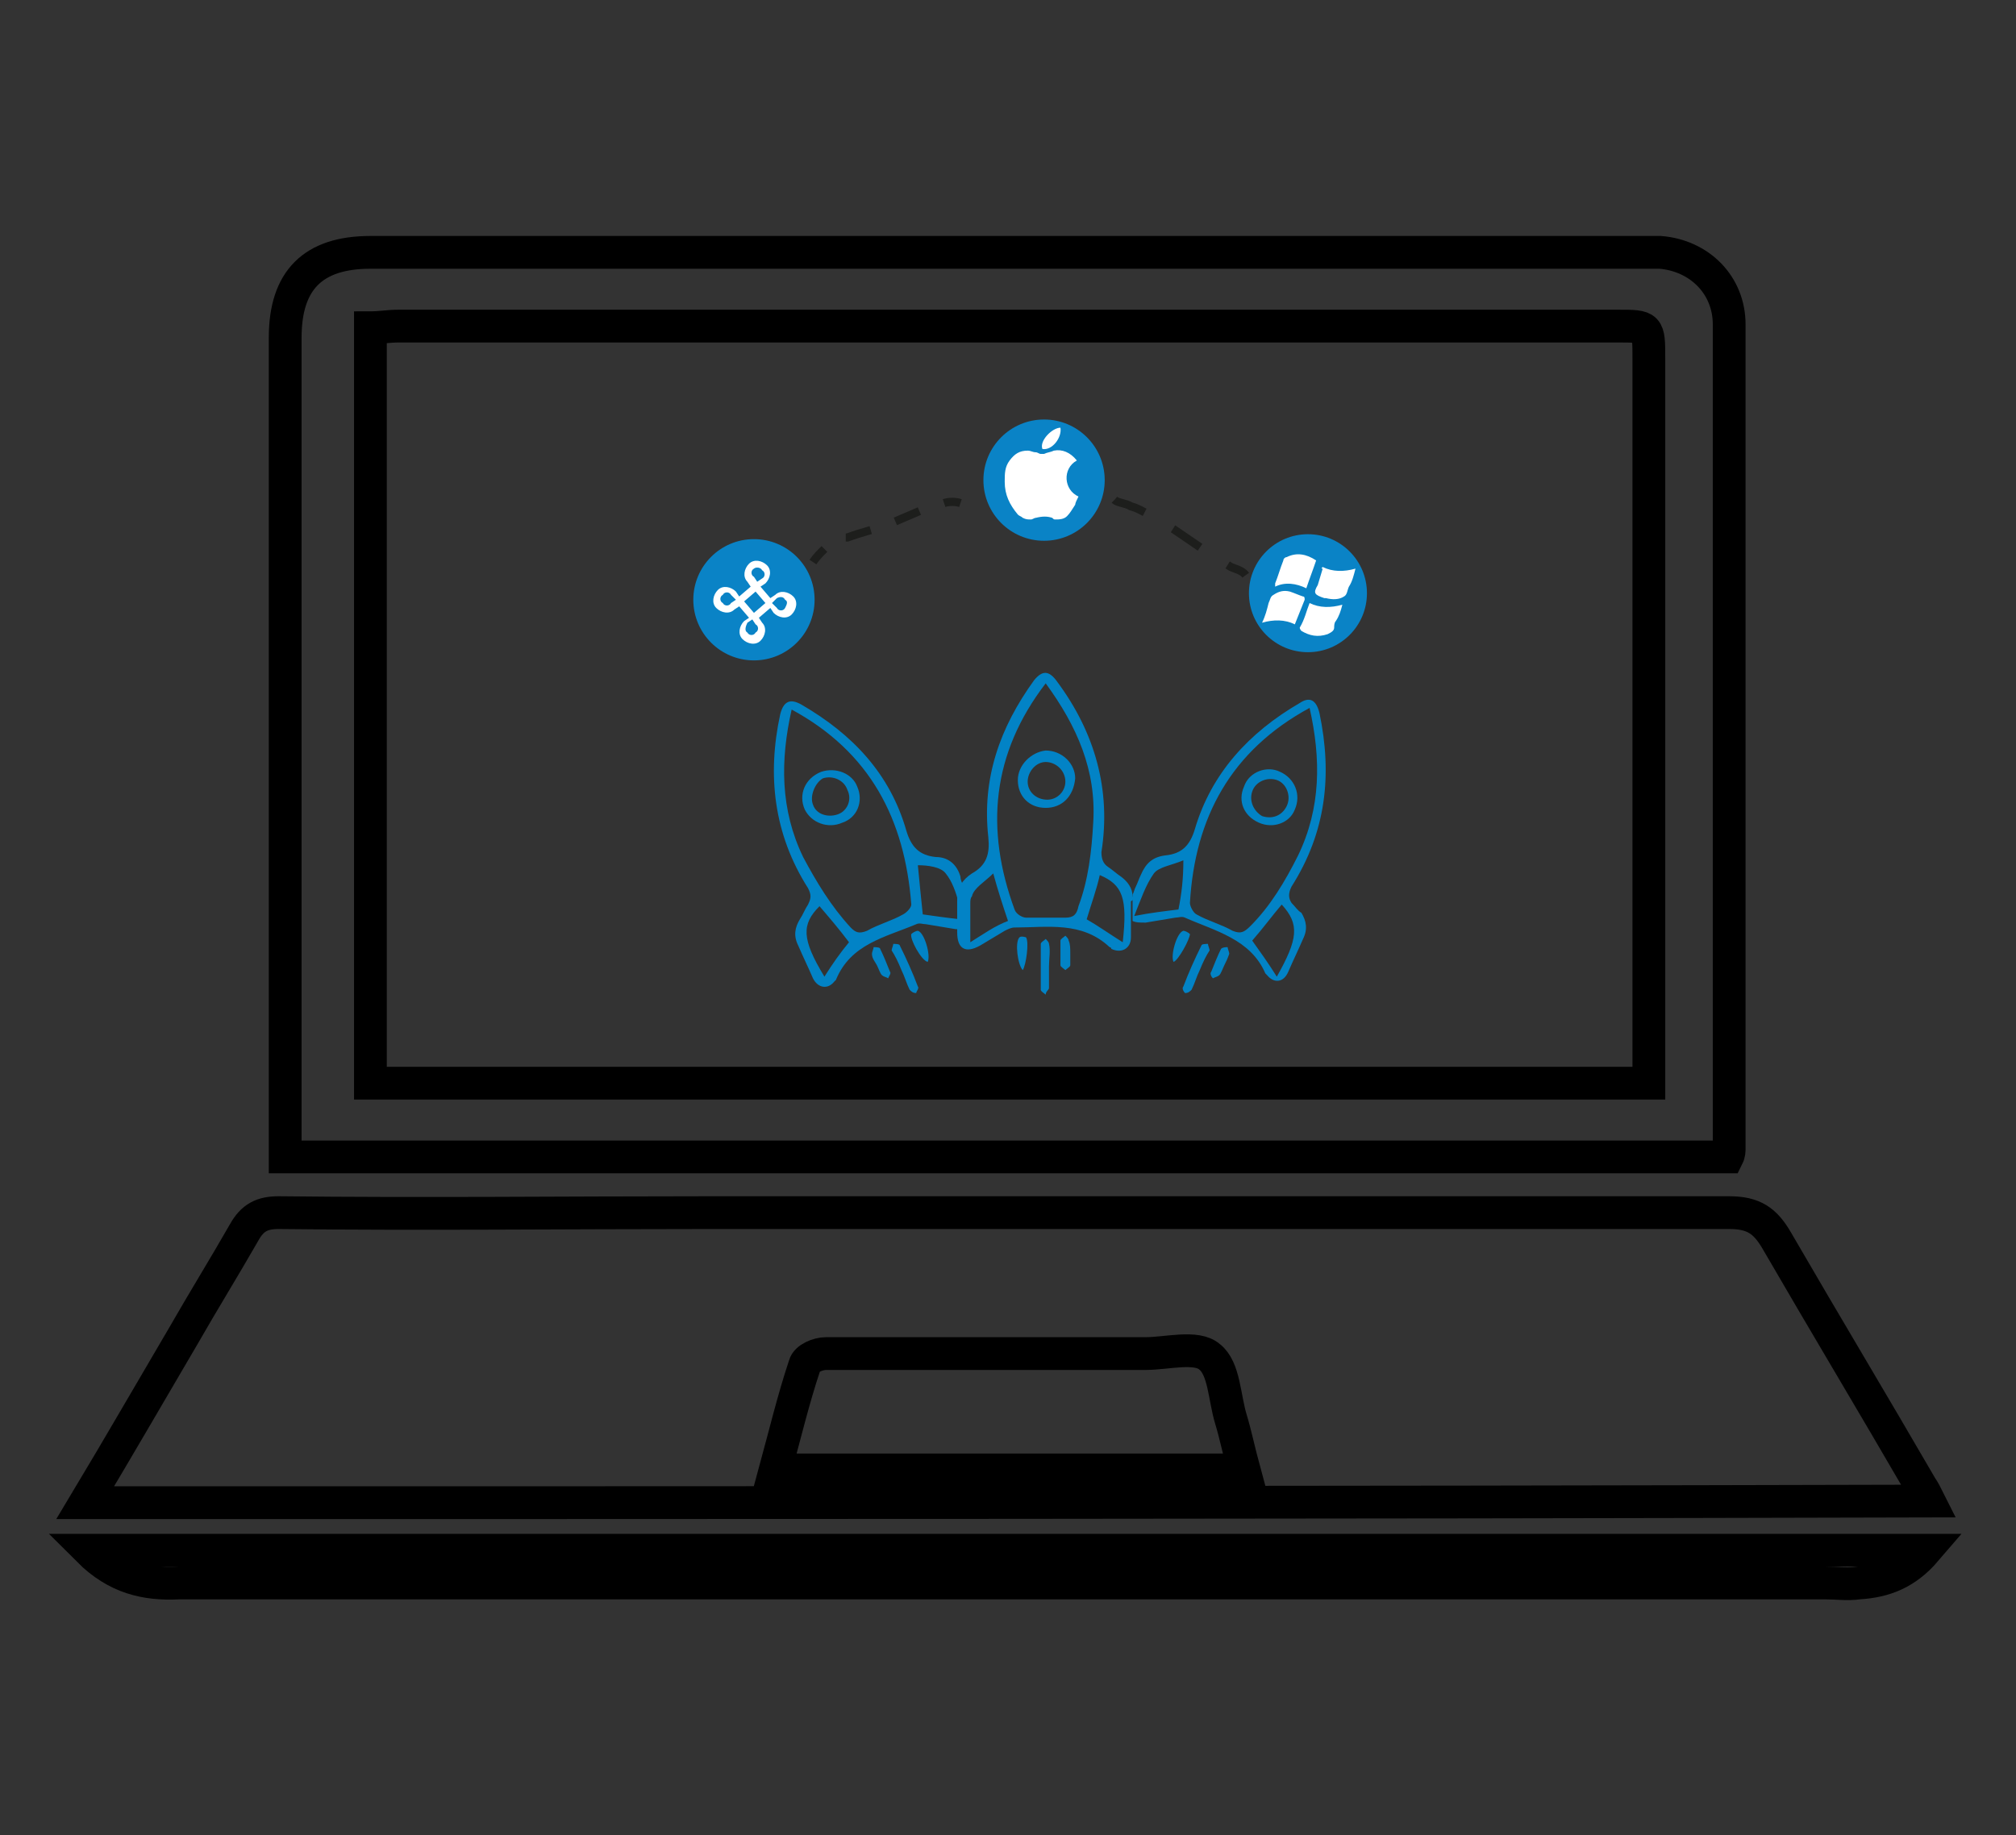 <?xml version="1.0" encoding="utf-8"?>
<!-- Generator: Adobe Illustrator 26.0.1, SVG Export Plug-In . SVG Version: 6.00 Build 0)  -->
<svg version="1.1" id="Layer_1" xmlns="http://www.w3.org/2000/svg" xmlns:xlink="http://www.w3.org/1999/xlink" x="0px" y="0px"
	 viewBox="0 0 123 112" style="enable-background:new 0 0 123 112;" xml:space="preserve">
<rect x="0" y="0" width="123" height="112" fill="#333333" stroke="none"/>
<style type="text/css">
	.st0{fill:none;stroke:#1D1E1C;stroke-width:0.5;stroke-miterlimit:10;stroke-dasharray:2;}
	.st1{fill:none;stroke:#1D1E1C;stroke-width:0.5;stroke-miterlimit:10;}
	.st2{fill:none;stroke:#1D1E1C;stroke-width:0.5;stroke-miterlimit:10;stroke-dasharray:1.595,1.595;}
	.st3{fill:#0A83C6;}
	.st4{fill:#FFFFFF;}
	.st5{fill:none;stroke:#000000;stroke-width:2;stroke-miterlimit:10;}
	.st6{fill:#0283C6;}
	.st7{fill-rule:evenodd;clip-rule:evenodd;fill:#FFFFFF;}
</style>
<path class="st0" d="M68,30.5c0.2,0.2,0.7,0.2,1,0.4c0.4,0.1,0.7,0.3,1.1,0.5c0.7,0.4,1.4,0.8,2.1,1.3c0.6,0.4,1.3,0.9,1.9,1.3
	c0.3,0.2,0.7,0.4,1,0.6c0.2,0.1,0.7,0.2,0.9,0.5"/>
<g>
	<g>
		<path class="st1" d="M49.6,34.3c0.2-0.3,0.4-0.5,0.7-0.8"/>
		<path class="st2" d="M51.6,32.8c0,0,0.1,0,0.1,0c0.8-0.3,1.7-0.5,2.5-0.8c0.7-0.3,1.4-0.6,2.1-0.9c0.2-0.1,0.3-0.1,0.5-0.2"/>
		<path class="st1" d="M57.6,30.7c0.3-0.1,0.7-0.1,1,0"/>
	</g>
</g>
<circle class="st3" cx="63.7" cy="29.3" r="3.7"/>
<circle class="st3" cx="79.8" cy="36.2" r="3.6"/>
<circle class="st3" cx="46" cy="36.6" r="3.7"/>
<g>
	<path class="st4" d="M65.7,28.1c-0.9,0.5-0.8,1.8,0.1,2.2c-0.1,0.2-0.2,0.4-0.2,0.5c-0.2,0.3-0.3,0.5-0.5,0.7
		c-0.2,0.2-0.5,0.2-0.7,0.2c-0.1,0-0.1,0-0.2-0.1c-0.3-0.1-0.6-0.1-1,0c-0.1,0-0.2,0.1-0.3,0.1c-0.2,0-0.3,0-0.5-0.1
		c-0.1-0.1-0.2-0.1-0.3-0.2c-0.5-0.6-0.8-1.2-0.8-2c0-0.5,0-0.9,0.3-1.3c0.3-0.4,0.6-0.6,1.1-0.6c0.2,0,0.3,0.1,0.5,0.1
		c0.1,0,0.2,0.1,0.3,0.1c0.1,0,0.2,0,0.2,0c0.2-0.1,0.4-0.1,0.6-0.2C64.8,27.4,65.3,27.6,65.7,28.1C65.7,28,65.7,28,65.7,28.1z"/>
	<path class="st4" d="M64.7,26.1c0.1,0.6-0.5,1.4-1.1,1.3C63.4,26.9,64.2,26.1,64.7,26.1z"/>
</g>
<g>
	<path class="st4" d="M79,38.1c-0.6-0.3-1.3-0.3-2-0.1c0.2-0.4,0.3-0.8,0.4-1.2c0.1-0.2,0.1-0.4,0.3-0.5c0.3-0.2,0.6-0.3,1-0.2
		c0.3,0.1,0.5,0.2,0.8,0.3c0.1,0,0.1,0.1,0.1,0.2C79.4,37.1,79.2,37.6,79,38.1z"/>
	<path class="st4" d="M80.7,34.6c0.6,0.3,1.3,0.3,2,0.1c-0.1,0.4-0.2,0.8-0.4,1.1c-0.1,0.2-0.1,0.5-0.3,0.6
		c-0.3,0.2-0.7,0.2-1.1,0.1c0,0-0.1,0-0.1,0c-0.6-0.2-0.7-0.3-0.4-0.8c0.1-0.3,0.2-0.7,0.3-1C80.6,34.7,80.6,34.7,80.7,34.6z"/>
	<path class="st4" d="M79.9,36.8c0.6,0.3,1.3,0.3,2,0.1c-0.1,0.4-0.2,0.7-0.4,1c-0.1,0.1-0.1,0.3-0.1,0.4c0,0.2-0.2,0.3-0.4,0.4
		c-0.6,0.2-1.1,0.1-1.6-0.2c0,0-0.1-0.1-0.1-0.2C79.6,37.8,79.7,37.3,79.9,36.8z"/>
	<path class="st4" d="M79.7,35.9c-0.6-0.3-1.3-0.4-1.9-0.1c0-0.1,0-0.1,0-0.2c0.2-0.5,0.3-0.9,0.5-1.4c0-0.1,0.1-0.2,0.2-0.2
		c0.6-0.3,1.2-0.2,1.8,0.2C80.1,34.8,79.9,35.3,79.7,35.9z"/>
</g>
<g>
	<path class="st5" d="M5.2,91.7c2.1-3.5,4-6.8,6-10.2c1.2-2.1,2.5-4.2,3.7-6.3c0.5-0.9,1.1-1.2,2.1-1.2c8.8,0.1,17.5,0,26.2,0
		c20.8,0,41.6,0,62.3,0c1.5,0,2.2,0.5,2.9,1.7c2.9,5,5.9,10,8.8,15c0.2,0.3,0.3,0.5,0.5,0.9C80.3,91.7,42.8,91.7,5.2,91.7z
		 M75.9,89.7c-0.3-1.1-0.5-2.1-0.8-3.1c-0.4-1.3-0.4-3.1-1.3-3.8c-0.8-0.7-2.6-0.2-3.9-0.2c-6.5,0-13,0-19.5,0
		c-0.5,0-1.2,0.3-1.3,0.7c-0.7,2.1-1.2,4.2-1.8,6.4C56.8,89.7,66.3,89.7,75.9,89.7z"/>
	<path class="st5" d="M17.4,70.6c0-0.6,0-1,0-1.5c0-16.2,0-32.4,0-48.5c0-3.5,1.7-5.2,5.2-5.2c25.8,0,51.6,0,77.4,0
		c0.4,0,0.9,0,1.3,0c2.4,0.2,4.2,2,4.2,4.4c0,16.8,0,33.5,0,50.3c0,0.1,0,0.3-0.1,0.5C76.2,70.6,46.9,70.6,17.4,70.6z M100.6,66.1
		c0-0.6,0-1.1,0-1.6c0-14.2,0-28.4,0-42.6c0-2,0-2-1.9-2c-24.8,0-49.6,0-74.4,0c-0.6,0-1.1,0.1-1.7,0.1c0,15.4,0,30.7,0,46.1
		C48.5,66.1,74.4,66.1,100.6,66.1z"/>
	<path class="st5" d="M5.4,94.6c37.5,0,74.7,0,112.1,0c-1.2,1.4-2.5,1.9-4.1,2c-0.7,0.1-1.3,0-2,0c-33.5,0-67,0-100.5,0
		C8.9,96.7,7.1,96.3,5.4,94.6z"/>
</g>
<path class="st6" d="M69.1,54.7c0-0.5-0.3-0.9-0.7-1.2c-0.3-0.2-0.5-0.4-0.8-0.6c-0.3-0.2-0.4-0.5-0.4-0.9c0.6-3.8-0.4-7.3-2.7-10.4
	c-0.5-0.7-0.9-0.7-1.4-0.1c-2.1,2.9-3.2,6-2.8,9.6c0.1,1-0.1,1.7-1,2.2c-0.3,0.2-0.5,0.4-0.7,0.7c0,0.1-0.1,0.1-0.1,0.2
	c-0.1,0.2-0.1,0.5-0.1,0.8c0,0,0,0.1,0,0.1c0,0.2,0,0.5,0,0.7v0.6c0,0.2,0,0.4,0,0.5c0,1,0.5,1.3,1.4,0.8c0.5-0.3,1-0.6,1.5-0.9
	c0.2-0.1,0.4-0.2,0.6-0.2c2,0,4.1-0.4,5.8,1.2c0,0,0.1,0,0.1,0.1c0.6,0.3,1.2,0,1.2-0.7c0-0.3,0-0.5,0-0.8c0-0.5,0-0.9,0-1.4
	C69.2,54.9,69.2,54.8,69.1,54.7z M59.2,57.5c0-0.4,0-0.9,0-1.2c0-0.4,0-0.9,0-1.2c0-0.1,0-0.3,0.1-0.4c0.1-0.5,0.8-0.9,1.3-1.4
	c0.3,1.1,0.6,2,0.9,2.9C60.7,56.5,60,57,59.2,57.5z M65,56c-0.8,0-1.6,0-2.4,0c-0.2,0-0.6-0.2-0.7-0.5c-1.8-4.9-1.4-9.5,1.9-13.8
	c1.9,2.6,3.1,5.3,2.9,8.5c-0.1,1.8-0.3,3.5-0.9,5.1C65.7,55.8,65.5,56,65,56z M68.5,57.5c-0.8-0.5-1.5-1-2.2-1.4
	c0.3-1,0.6-1.8,0.8-2.7C68.5,54,68.8,54.8,68.5,57.5z"/>
<path class="st6" d="M64,59c0,0.4,0,0.8,0,1.3c0,0.1-0.2,0.2-0.2,0.4c-0.1-0.1-0.3-0.2-0.3-0.3c0-0.9,0-1.8,0-2.8
	c0-0.1,0.2-0.2,0.3-0.3c0.1,0.1,0.2,0.2,0.2,0.3C64.1,58,64,58.5,64,59L64,59z"/>
<path class="st6" d="M62.4,59.2c-0.3-0.3-0.5-1.7-0.2-2c0.1-0.1,0.4,0,0.4,0C62.8,57.5,62.6,58.9,62.4,59.2z"/>
<path class="st6" d="M65.3,58.2c0,0.2,0,0.5,0,0.7c0,0.1-0.2,0.2-0.3,0.3c-0.1-0.1-0.3-0.2-0.3-0.3c0-0.5,0-1,0-1.5
	c0-0.1,0.2-0.2,0.3-0.3c0.1,0.1,0.2,0.2,0.2,0.3C65.3,57.6,65.3,57.9,65.3,58.2L65.3,58.2z"/>
<path class="st6" d="M63.8,49.3c-1,0-1.7-0.7-1.7-1.7c0-0.9,0.8-1.7,1.7-1.8c1,0,1.8,0.8,1.8,1.7C65.5,48.6,64.8,49.3,63.8,49.3z
	 M63.8,46.5c-0.6,0-1.1,0.6-1.1,1.2c0,0.6,0.5,1.1,1.2,1.1c0.6,0,1.1-0.5,1.1-1.1C65,47,64.4,46.5,63.8,46.5z"/>
<path class="st6" d="M78.8,55.1c-0.2-0.3-0.2-0.6,0-1c2.1-3.3,2.5-6.8,1.7-10.6c-0.2-0.8-0.6-1-1.2-0.6c-3.1,1.8-5.4,4.3-6.4,7.7
	c-0.3,1-0.8,1.5-1.8,1.6c-0.8,0.1-1.2,0.5-1.5,1.2c-0.1,0.2-0.2,0.5-0.3,0.7c-0.1,0.2-0.1,0.3-0.2,0.5c0,0.1,0,0.2,0,0.2
	c0,0.5,0,0.9,0,1.4c0.2,0.1,0.4,0.1,0.8,0.1c0.6-0.1,1.2-0.2,1.8-0.3c0.2,0,0.4-0.1,0.6,0c1.8,0.8,4,1.3,4.9,3.4
	c0,0,0.1,0.1,0.1,0.1c0.4,0.5,1,0.5,1.3-0.2c0.3-0.7,0.6-1.3,0.9-2c0.3-0.6,0.2-1.1-0.1-1.6C79.2,55.6,79,55.3,78.8,55.1z
	 M71.9,55.5c-0.8,0.1-1.7,0.2-2.7,0.4c0.4-1,0.7-1.9,1.2-2.6c0.3-0.4,1.1-0.5,1.8-0.8C72.2,53.6,72.1,54.5,71.9,55.5z M75.2,56.8
	c-0.7-0.4-1.5-0.6-2.2-1c-0.2-0.1-0.4-0.5-0.4-0.7c0.3-5.2,2.5-9.3,7.3-11.9c0.7,3.1,0.7,6.1-0.7,9c-0.8,1.6-1.7,3.1-2.9,4.3
	C75.9,56.9,75.7,57,75.2,56.8z M77.9,59.6c-0.5-0.8-1-1.5-1.5-2.2c0.7-0.8,1.2-1.5,1.8-2.2C79.3,56.4,79.2,57.3,77.9,59.6z"/>
<path class="st6" d="M73.2,59.2c-0.2,0.4-0.3,0.8-0.5,1.2c-0.1,0.1-0.2,0.2-0.4,0.2c-0.1-0.1-0.2-0.3-0.1-0.4
	c0.3-0.8,0.7-1.7,1.1-2.5c0-0.1,0.3-0.1,0.4-0.1c0,0.1,0.1,0.3,0.1,0.4C73.6,58.3,73.4,58.7,73.2,59.2L73.2,59.2z"/>
<path class="st6" d="M71.6,58.7c-0.2-0.4,0.2-1.8,0.6-1.9c0.1,0,0.3,0.1,0.4,0.2C72.6,57.3,71.9,58.6,71.6,58.7z"/>
<path class="st6" d="M74.7,58.9c-0.1,0.2-0.2,0.5-0.3,0.6c-0.1,0.1-0.2,0.1-0.4,0.2c-0.1-0.1-0.2-0.3-0.1-0.4c0.2-0.5,0.4-1,0.6-1.4
	c0.1-0.1,0.3-0.1,0.4-0.1c0,0.1,0.1,0.3,0.1,0.4C74.9,58.5,74.8,58.7,74.7,58.9C74.7,58.9,74.7,58.9,74.7,58.9z"/>
<path class="st6" d="M76.8,50.2c-0.9-0.4-1.3-1.3-0.9-2.2c0.3-0.9,1.4-1.3,2.2-0.9c0.9,0.4,1.3,1.4,0.9,2.3
	C78.7,50.2,77.7,50.6,76.8,50.2z M77.9,47.6c-0.6-0.2-1.3,0.1-1.5,0.7c-0.2,0.6,0.1,1.2,0.6,1.5c0.6,0.2,1.2,0,1.5-0.6
	C78.8,48.6,78.5,47.8,77.9,47.6z"/>
<path class="st6" d="M57.7,53.3c0.4,0.5,0.6,1.1,0.8,1.8c0-0.3,0-0.6,0.2-0.8c0-0.1,0.1-0.1,0.1-0.2c-0.1-0.2-0.2-0.4-0.2-0.6
	c-0.2-0.7-0.7-1.2-1.5-1.2c-1-0.1-1.5-0.6-1.8-1.6c-1-3.5-3.3-5.9-6.4-7.7c-0.7-0.4-1.1-0.2-1.3,0.6c-0.8,3.7-0.4,7.3,1.7,10.6
	c0.2,0.4,0.2,0.6,0,1c-0.2,0.3-0.3,0.6-0.5,0.9c-0.3,0.5-0.4,1-0.1,1.6c0.3,0.7,0.6,1.3,0.9,2c0.3,0.6,0.9,0.7,1.3,0.2
	c0,0,0.1-0.1,0.1-0.1c0.9-2.2,3-2.6,4.9-3.4c0.2-0.1,0.4,0,0.6,0c0.6,0.1,1.2,0.2,1.8,0.3c0.1,0,0.2,0,0.3,0v-0.6
	c-0.9-0.1-1.6-0.2-2.3-0.3c-0.1-1-0.2-1.9-0.3-3C56.6,52.8,57.4,52.9,57.7,53.3z M50.3,59.6c-1.4-2.3-1.4-3.2-0.3-4.3
	c0.6,0.7,1.2,1.4,1.8,2.2C51.3,58.1,50.8,58.8,50.3,59.6z M55.1,55.8c-0.7,0.4-1.5,0.6-2.2,1c-0.5,0.2-0.7,0.1-1-0.2
	c-1.2-1.3-2.1-2.8-2.9-4.3c-1.4-2.9-1.4-5.9-0.7-9c4.8,2.6,6.9,6.7,7.3,11.9C55.6,55.4,55.3,55.7,55.1,55.8z"/>
<path class="st6" d="M55,59.2c0.2,0.4,0.3,0.8,0.5,1.2c0.1,0.1,0.2,0.2,0.4,0.2c0-0.1,0.2-0.3,0.1-0.4c-0.3-0.8-0.7-1.7-1.1-2.5
	c0-0.1-0.3-0.1-0.4-0.1c0,0.1-0.1,0.3-0.1,0.4C54.6,58.3,54.8,58.7,55,59.2L55,59.2z"/>
<path class="st6" d="M56.6,58.7c0.2-0.4-0.2-1.8-0.6-1.9c-0.1,0-0.3,0.1-0.4,0.2C55.5,57.3,56.2,58.6,56.6,58.7z"/>
<path class="st6" d="M53.5,58.9c0.1,0.2,0.2,0.5,0.3,0.6c0.1,0.1,0.2,0.1,0.4,0.2c0-0.1,0.2-0.3,0.1-0.4c-0.2-0.5-0.4-1-0.6-1.4
	c0-0.1-0.3-0.1-0.4-0.1c0,0.1-0.1,0.3-0.1,0.4C53.2,58.5,53.4,58.7,53.5,58.9C53.5,58.9,53.5,58.9,53.5,58.9z"/>
<path class="st6" d="M49.1,49.4c-0.4-0.9,0-1.9,1-2.3c0.9-0.3,1.9,0.1,2.2,0.9c0.4,0.9,0,1.9-0.9,2.2C50.5,50.6,49.5,50.2,49.1,49.4
	z M49.6,49.1c0.2,0.6,0.9,0.8,1.5,0.6c0.6-0.2,0.9-0.9,0.6-1.5c-0.2-0.6-0.9-0.9-1.5-0.7C49.7,47.8,49.4,48.6,49.6,49.1z"/>
<path class="st7" d="M46.7,35.6l-0.3,0.2l0.6,0.7l0.3-0.2c0.3-0.3,0.8-0.2,1.1,0.1s0.2,0.8-0.1,1.1s-0.8,0.2-1.1-0.1l-0.2-0.3
	l-0.7,0.6l0.2,0.3c0.3,0.3,0.2,0.8-0.1,1.1c-0.3,0.3-0.8,0.2-1.1-0.1s-0.2-0.8,0.1-1.1l0.3-0.2l-0.6-0.7l-0.3,0.2
	c-0.3,0.3-0.8,0.2-1.1-0.1c-0.3-0.3-0.2-0.8,0.1-1.1s0.8-0.2,1.1,0.1l0.2,0.3l0.7-0.6l-0.2-0.3c-0.3-0.3-0.2-0.8,0.1-1.1
	s0.8-0.2,1.1,0.1C47.1,34.8,47,35.3,46.7,35.6 M47.4,37.1c0.1,0.2,0.4,0.2,0.5,0s0.2-0.4,0-0.5c-0.1-0.2-0.3-0.2-0.5-0.1l0,0
	l-0.3,0.3L47.4,37.1L47.4,37.1z M44.6,36.3c-0.1-0.2-0.4-0.2-0.5,0c-0.2,0.1-0.2,0.4,0,0.5c0.1,0.2,0.4,0.2,0.5,0l0.3-0.2L44.6,36.3
	L44.6,36.3z M45.6,38.6c0.1,0.2,0.4,0.2,0.5,0c0.2-0.1,0.2-0.4,0-0.5l-0.2-0.3l-0.3,0.2C45.5,38.2,45.4,38.5,45.6,38.6 M46.1,36.1
	l-0.7,0.6l0.6,0.7l0.7-0.6L46.1,36.1z M46,34.7c-0.2,0.1-0.2,0.4,0,0.5l0.2,0.3l0.3-0.2c0.2-0.1,0.2-0.4,0-0.5
	C46.4,34.6,46.1,34.6,46,34.7"/>
</svg>
